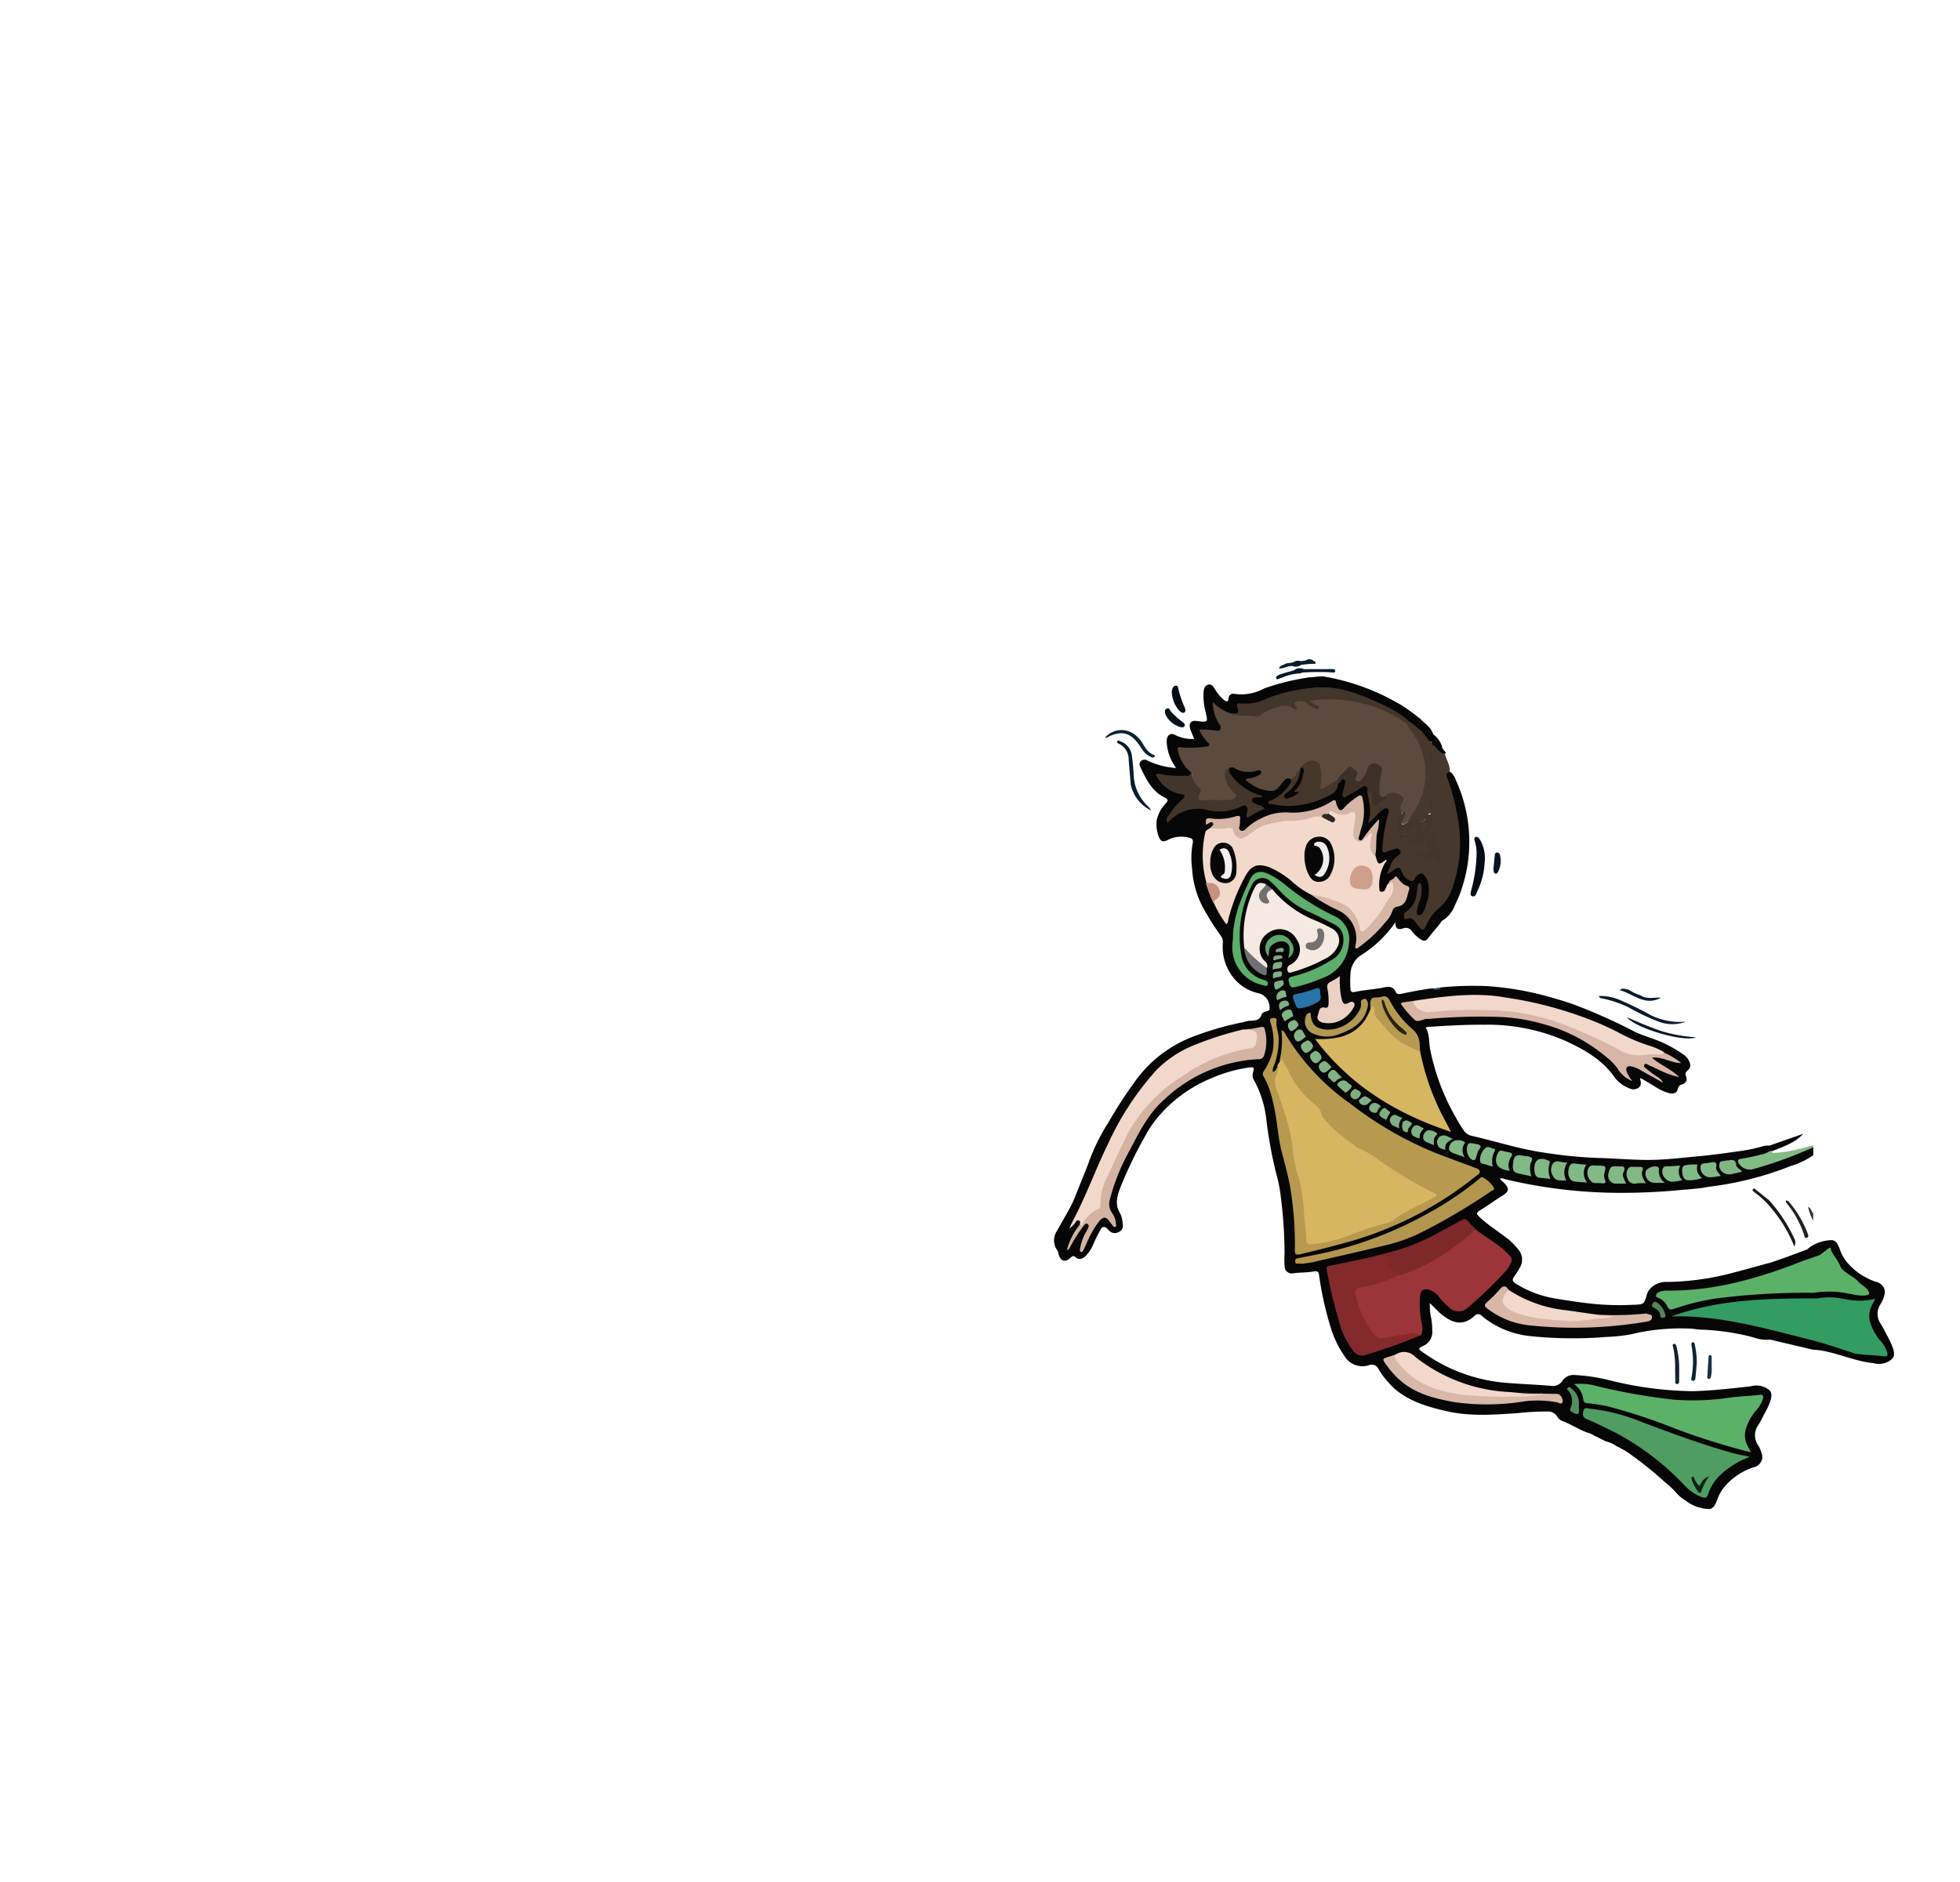 <svg id="Layer_1" data-name="Layer 1" xmlns="http://www.w3.org/2000/svg" viewBox="0 0 294.21 282.54"><defs><style>.cls-1{fill:#060606;}.cls-2{fill:#339c62;}.cls-3{fill:#5cb169;}.cls-4{fill:#83bb87;}.cls-5{fill:#363535;}.cls-6{fill:#5c4a3e;}.cls-7{fill:#d8b661;}.cls-8{fill:#b79a4f;}.cls-9{fill:#f3d9cc;}.cls-10{fill:#9c353a;}.cls-11{fill:#d7b661;}.cls-12{fill:#46382c;}.cls-13{fill:#4f9d62;}.cls-14{fill:#f2d8cb;}.cls-15{fill:#f5eae2;}.cls-16{fill:#84292c;}.cls-17{fill:#d4b3a3;}.cls-18{fill:#d7b6a7;}.cls-19{fill:#5dae6a;}.cls-20{fill:#b3964e;}.cls-21{fill:#43352a;}.cls-22{fill:#d6b5a6;}.cls-23{fill:#7f282a;}.cls-24{fill:#423529;}.cls-25{fill:#d8b7a7;}.cls-26{fill:#d8b8a9;}.cls-27{fill:#45362a;}.cls-28{fill:#d7b6a6;}.cls-29{fill:#f2d8ca;}.cls-30{fill:#b69a50;}.cls-31{fill:#3d3127;}.cls-32{fill:#ebd1c3;}.cls-33{fill:#b19954;}.cls-34{fill:#2774a9;}.cls-35{fill:#80b985;}.cls-36{fill:#82b986;}.cls-37{fill:#80b986;}.cls-38{fill:#81b986;}.cls-39{fill:#81b985;}.cls-40{fill:#82b886;}.cls-41{fill:#83ba88;}.cls-42{fill:#80b884;}.cls-43{fill:#5fa46a;}.cls-44{fill:#81b784;}.cls-45{fill:#82b686;}.cls-46{fill:#82ba86;}.cls-47{fill:#6f7071;}.cls-48{fill:#80b685;}.cls-49{fill:#80b786;}.cls-50{fill:#538e60;}.cls-51{fill:#80b885;}.cls-52{fill:#c39380;}.cls-53{fill:#80b283;}.cls-54{fill:#71706f;}.cls-55{fill:#7fb383;}.cls-56{fill:#82b485;}.cls-57{fill:#54835b;}.cls-58{fill:#7fb183;}.cls-59{fill:#7eaf82;}.cls-60{fill:#83b686;}.cls-61{fill:#81b485;}.cls-62{fill:#85b387;}.cls-63{fill:#7eb283;}.cls-64{fill:#82b385;}.cls-65{fill:#80ad82;}.cls-66{fill:#7fad81;}.cls-67{fill:#82b084;}.cls-68{fill:#83b084;}.cls-69{fill:#80b185;}.cls-70{fill:#7fae83;}.cls-71{fill:#82b284;}.cls-72{fill:#7fb085;}.cls-73{fill:#83af83;}.cls-74{fill:#82ae85;}.cls-75{fill:#85a584;}.cls-76{fill:#85a285;}.cls-77{fill:#256da4;}.cls-78{fill:#161a20;}.cls-79{fill:#232222;}.cls-80{fill:#091a2c;}.cls-81{fill:#081829;}.cls-82{fill:#091e2f;}.cls-83{fill:#13212f;}.cls-84{fill:#0f2232;}.cls-85{fill:#1a3146;}.cls-86{fill:#040b14;}.cls-87{fill:#051420;}.cls-88{fill:#081a2b;}.cls-89{fill:#092335;}.cls-90{fill:#040b15;}.cls-91{fill:#04111d;}.cls-92{fill:#0a1d2c;}.cls-93{fill:#080707;}.cls-94{fill:#cea08b;}.cls-95{fill:#2e2724;}.cls-96{fill:#0e2314;}.cls-97{fill:#051929;}.cls-98{fill:#747170;}.cls-99{fill:#29200e;}.cls-100{fill:#f0eeed;}.cls-101{fill:#f2efee;}</style></defs><path class="cls-1" d="M284.21,202.6a11.46,11.46,0,0,0-1-2.18,16.34,16.34,0,0,0-1-1.82,2.62,2.62,0,0,1,0-2.69,4.5,4.5,0,0,0,.65-1.47,1.4,1.4,0,0,0-.15-1.21,1.73,1.73,0,0,0-1.17-.8,9.68,9.68,0,0,1-4.36-3,6,6,0,0,1-1-1.84,5.07,5.07,0,0,0-.48-1,1.33,1.33,0,0,0-.61-.4,5.92,5.92,0,0,0-3.67,1.25v.07l-.24.11c-1.86.69-3.7,1.4-5.6,2-1.64.42-3.26.91-4.9,1.32a40.54,40.54,0,0,1-10.44,1.53,3.2,3.2,0,0,0-2.65,1.14,2.2,2.2,0,0,0-.43.93c-.41,1.28-.41,1.28-1.84,1.36a1.11,1.11,0,0,0-.25,0,39.73,39.73,0,0,1-6.17-.17c-1.77-.19-3.53-.46-5.28-.75a16.19,16.19,0,0,1-6-2.2c-.68-.43-.69-.63-.22-1.29a9.85,9.85,0,0,0,.73-1.16,2.34,2.34,0,0,0-.2-2.72,14.73,14.73,0,0,0-1.39-1.46c-1.44-1.14-3-2.08-4.36-3.34-.63-.6-.65-.7.1-1.17,1.11-.67,2.14-1.45,3.25-2.13s1-1.18.15-2c-.18-.18-.43-.31-.51-.6a1.52,1.52,0,0,1,.71.12,74.34,74.34,0,0,0,17.06,2.06,92,92,0,0,0,10.09-.5,1.09,1.09,0,0,0,.26,0c.84-.1,1.68-.15,2.51-.28.39-.09.79-.13,1.18-.19a49,49,0,0,0,8.54-1.89c1.08-.36,2.15-.71,3.2-1.14a11.69,11.69,0,0,0,3.47-1.66v-1.14c-.31-.23-.56,0-.81.14a66,66,0,0,1-8.05,2.9,1.85,1.85,0,0,1-1.56-.17c-.25-.15-.56-.34-.53-.65s.45-.31.71-.37c1.43-.35,2.94-.42,4.18-1.34,1.6-.69,3.31-1.2,4.54-2.57L265.6,172a3,3,0,0,0-1,.1,23.1,23.1,0,0,1-3.57.74c-2.13.31-4.27.6-6.42.79-2.42.23-4.83.52-7.26.52s-5-.24-7.52-.3a67.72,67.72,0,0,1-8.05-.8c-3.75-.53-7.35-1.73-11-2.55a1.87,1.87,0,0,1-1.08-.81,19.7,19.7,0,0,1-1.14-1.86,33.72,33.72,0,0,1-3.86-10.17c-.24-1.12-.06-2.33-.68-3.35a.36.36,0,0,1,.3-.13c2.8-.18,5.6-.35,8.41-.33A29.19,29.19,0,0,1,235,156.28c2.76,1.29,5.39,2.73,7.23,5.28a4.92,4.92,0,0,0,2.33,1.83,1.34,1.34,0,0,0,1.45-.12c.41-.36.31-.82.18-1.28,0-.06,0-.1.12-.1.76.42,1.51.9,2.28,1.35a7.16,7.16,0,0,0,1.91.87c.57.14,1.17.09,1.33-.55.12-.47.3-.69.75-.77a1,1,0,0,0,.45-.34c.41-.46-.16-1,0-1.37s.82-.62.68-1.26a2.29,2.29,0,0,0-.95-1.45,19.69,19.69,0,0,0-3.15-1.82c-1.38-.63-2.87-1-4.22-1.65a83.78,83.78,0,0,0-9.08-4.06c-1.05-.38-2.1-.7-3.17-1a45.32,45.32,0,0,0-10-1.79,49.54,49.54,0,0,0-6.78.19,4.85,4.85,0,0,1-1.31.16l-.25,0c-1.47.21-2.93.49-4.38.79-.35.07-.72.17-.91-.26-.36-.85-1.06-.83-1.77-.68-1.46.3-2.94.37-4.39.68-.48.1-.65-.1-.64-.55a16.33,16.33,0,0,1,0-2.1,3.51,3.51,0,0,1,1.5-2.81,17.47,17.47,0,0,0,5.24-5c0,.9.33,1.18,1.14.93a1.1,1.1,0,0,1,1.39.47,4.9,4.9,0,0,0,1.18,1.09c.61.44.89.36,1.33-.25.61-.84,1.36-1.57,1.93-2.44a4.33,4.33,0,0,0,1.82-2c.27-.64.6-1.27.85-1.92a22.33,22.33,0,0,0-.37-16.81c-.15-.29-.24-.61-.4-.9a6.27,6.27,0,0,0-.42-.59.65.65,0,0,0-.45-.19c-.76.2-.49.73-.34,1.17a33.08,33.08,0,0,1,1.74,8.37,21,21,0,0,1-.9,7.49,6.17,6.17,0,0,1-1.63,2.85,11.34,11.34,0,0,0-2.33,2.88c-.41.74-.51.73-1.07.1-.36-.42-.61-1-1.27-1-.22,0-.55.11-.61-.23s.19-.44.38-.59a3.84,3.84,0,0,0,1.35-2.33,5.43,5.43,0,0,1,.32-1.38,5.39,5.39,0,0,1-.35,2.48,3.07,3.07,0,0,0-.24,1.34.56.56,0,0,0,.94.43,1.42,1.42,0,0,0,.52-.71,9.67,9.67,0,0,0,.68-2.49,4,4,0,0,0-.27-2.3c-.56-1.09-1.19-1.22-2-.34a.71.71,0,0,1-1.17,0,2.36,2.36,0,0,1-.49-.72c-.38-.85-.77-1-1.57-.44a5.07,5.07,0,0,1-.57.39,5.21,5.21,0,0,1,1.5-2.29.66.66,0,0,0,.24-.92.75.75,0,0,0-.91-.35c-.29.07-.57.16-.85.24-.77.21-.82.15-.74-.66a25.71,25.71,0,0,1,.8-4.61c.2-.73,0-.91-.67-1a3.55,3.55,0,0,0-1.19.83,7.44,7.44,0,0,1-.94.9,4,4,0,0,0,.11-1.46c-.11-.93-.26-1.86-.45-2.78s-.52-1-1.31-.61c-.46.23-.88.53-1.34.76-.31.15-.62.65-1,.37s0-.7.11-1.06.42-1-.14-1.23-.75.34-1.06.65a2.71,2.71,0,0,1-1.56,1.73,13.19,13.19,0,0,1-6.3,1.48,5.68,5.68,0,0,1-2-.37,7.59,7.59,0,0,0,2.82-2.39c.23-.36.48-.74.09-1.16a.65.65,0,0,0-.82-.08,3.47,3.47,0,0,0-.86.85,1.74,1.74,0,0,1-1.22.85,5,5,0,0,1-3.37-1.37,4.06,4.06,0,0,0,1.46-.55c.29-.18.58-.38.44-.77s-.47-.3-.76-.3a2,2,0,0,0-.24,0,4.31,4.31,0,0,1-2.91-.35.79.79,0,0,0-1.09.14c-.25.59.11,1,.44,1.38a8.66,8.66,0,0,0,3.93,2.83c-.49,0-.92,0-1,.55s.29.65.64.83.66.18.92.52c-.71.24-1.29.64-1.91.89a.45.45,0,0,1-.07-.29c.07-1.23-.33-1.52-1.41-1a6.86,6.86,0,0,1-4.42.42,6.86,6.86,0,0,0-4.44.4,16,16,0,0,0-1.76,1.22,3.18,3.18,0,0,1,.49-.92,13.88,13.88,0,0,1,1.61-1.82c.74-.76.65-1.08-.35-1.34a6.23,6.23,0,0,1-1.15-.39,4.88,4.88,0,0,1-2.1-2.07,2.78,2.78,0,0,1,1.1,0,11.9,11.9,0,0,0,3,.09c.43,0,1,0,1-.7a7.73,7.73,0,0,1-1.69-2.61c-.27-.91-.32-.92.6-.87a28.56,28.56,0,0,0,3.06-.19.7.7,0,0,0,.72-.42c.11-.31-.16-.48-.33-.68s-.46-.66-.7-1-.11-.46.27-.47.9.13,1.36.14.8.11,1-.26,0-.78-.17-1.12a6,6,0,0,1-.78-2.53,5.59,5.59,0,0,0,2.4,1.31c1.22.06,1.29,0,1.29-1.09,0-.44.24-.39.52-.37a6.1,6.1,0,0,0,2.93-.49,22.58,22.58,0,0,1,6.37-1.74,13.48,13.48,0,0,1,6.25.21c3.35,1.09,6.66,2.32,9.45,4.62.55.47,1.14.9,1.67,1.4a6.93,6.93,0,0,1,.87,1c.31.25.42.87,1,.55a2.81,2.81,0,0,0,.09-1.12c-.29-1-1.25-1.54-1.91-2.27-.9-.7-1.8-1.39-2.76-2-.3-.2-.62-.35-.92-.53a33.69,33.69,0,0,0-10.9-3.84l-.25,0c-.64,0-1.28.15-1.92.14a2.27,2.27,0,0,0-.25.06,35.36,35.36,0,0,0-6.41,1.6,7.16,7.16,0,0,1-4.45.83.7.7,0,0,0-.92.66c-.07.69-.38.48-.73.22a6.25,6.25,0,0,1-1.33-1.61c-.24-.36-.49-.79-1-.66s-.67.64-.7,1.15a9.67,9.67,0,0,0,.29,2.88c.4,1.64.39,1.64-1.29,1.43-.9-.12-1.25.3-1,1.19.15.5.43,1,.58,1.51a5.85,5.85,0,0,1-2.88-.62c-.61-.34-1.11,0-1.21.68a3.48,3.48,0,0,0,0,.72,7.37,7.37,0,0,0,1.39,3.58,12.07,12.07,0,0,1-4.23-1.08.8.8,0,0,0-1,0,.69.69,0,0,0-.16.89c.88,1.83,1.73,3.69,3.71,4.63.56.27.47.52.11.89a5.24,5.24,0,0,0-1.35,2.54,5.51,5.51,0,0,0,.27,2.31c.31.87.67,1,1.44.6a4.42,4.42,0,0,1,3.15-.32c.48.08.66.34.56.79a12.5,12.5,0,0,0-.1,3.86,14.19,14.19,0,0,0,1.7,5.95,41.23,41.23,0,0,0,2.64,4.17,1.53,1.53,0,0,1,.28,1,7.35,7.35,0,0,0,1.28,4.83,6.6,6.6,0,0,0,4,2.74,2.12,2.12,0,0,1,1.72,2c.07.38,0,.63-.39.72s-.69.2-.79.5c-.31.9-1,.9-1.76.92a3.87,3.87,0,0,0-1,.22,44.83,44.83,0,0,0-7.08,2,19.09,19.09,0,0,0-9.25,7,68.48,68.48,0,0,0-3.88,6,3.54,3.54,0,0,1-.26.41,29.93,29.93,0,0,0-2.82,5.91c-.65,1.69-1.35,3.35-2,5s-1.76,3.29-2.62,4.94a2.54,2.54,0,0,0,0,3,1.44,1.44,0,0,1,.18.54c.29,1.11,1,1.33,1.81.56.25-.23.42-.36.73-.09.54.47,1,.3,1.51-.14a5.44,5.44,0,0,0,1.18-1.82,22.16,22.16,0,0,1,1.09-2.18c.26-.46.58-.52,1-.13.12.12.22.25.34.35a1.16,1.16,0,0,0,1.36.16,1,1,0,0,0,.61-1.2,4,4,0,0,0-.36-1.57c-.83-1.3-.5-2.58,0-3.88a62.64,62.64,0,0,1,3.68-7.66,17.2,17.2,0,0,1,1.77-2.7,20.84,20.84,0,0,1,8.33-6.13,21.42,21.42,0,0,1,5.44-1.55c.87-.11.93-.08.7.73a1.45,1.45,0,0,0,.16,1.17,15.78,15.78,0,0,1,1.82,5.67,66,66,0,0,0,1.49,8.27,21.74,21.74,0,0,1,.72,3.66,67.69,67.69,0,0,1,.55,8.55,9.93,9.93,0,0,0,.07,2.18,1.13,1.13,0,0,0,1.35.63c1-.12,2-.08,3-.26.49-.1.7.06.76.54a48.78,48.78,0,0,0,1.66,7.58,15.2,15.2,0,0,0,2.16,4.59,3.14,3.14,0,0,0,3.66,1.37,1.11,1.11,0,0,1,1.43.55l.46.75a16.8,16.8,0,0,0,1.79,2.08c2.32,2.08,5.19,2.89,8.12,3.55,3.47.78,7,.5,10.46.27a42.12,42.12,0,0,1,4.63-.25,1.55,1.55,0,0,1,1.4.8,1.6,1.6,0,0,0,.95.7c1.23.5,2.35,1.24,3.61,1.69a2.64,2.64,0,0,1,1,.45c.6.26,1.16.59,1.76.85a4.46,4.46,0,0,1,1.4.6,1.45,1.45,0,0,0,.38.22,12.88,12.88,0,0,1,2.26,1.4,54.18,54.18,0,0,1,4.72,3.84,13.21,13.21,0,0,1,1.81,1.7,6.11,6.11,0,0,0,1.36,1.13,6,6,0,0,0,3.67,1.26,1.43,1.43,0,0,0,.61-.41,4.83,4.83,0,0,0,.48-1,5.83,5.83,0,0,1,1-1.83,9.68,9.68,0,0,1,4.36-3,1.72,1.72,0,0,0,1.17-.79,1.42,1.42,0,0,0,.15-1.22,4.5,4.5,0,0,0-.65-1.47,2.62,2.62,0,0,1,0-2.69,15.48,15.48,0,0,0,1-1.82,11.46,11.46,0,0,0,1-2.18c.22-1,.09-1.33-.8-1.82a3.14,3.14,0,0,0-2.27-.18c-2.85.3-5.69.64-8.55.72a53.76,53.76,0,0,1-12.5-1.62,27.66,27.66,0,0,0-5.36-.81,2,2,0,0,0-1.81.88,1.66,1.66,0,0,1-1.67.75c-2.39-.2-4.79-.28-7.18-.49a24.83,24.83,0,0,1-12.14-4.59c-.66-.45-.66-.56.05-.89a2.29,2.29,0,0,0,1.41-2.4,9.14,9.14,0,0,0-.2-2,8.62,8.62,0,0,1-.16-2.05c.62.57,1.06,1.09,1.57,1.53,1.73,1.48,3.37,2,5.12.4a.73.73,0,0,1,1.12,0,13.52,13.52,0,0,0,7.07,3,61.9,61.9,0,0,0,11.55.15,27.73,27.73,0,0,0,3.63-.37,32,32,0,0,1,8.67-.9c.67,0,1.34.14,2,.17a35.19,35.19,0,0,1,7.84,1.16,5.87,5.87,0,0,0,2.53.34l6.4,1.51c2.86.09,6.11,1.75,9,2a3.11,3.11,0,0,0,2.26-.18C284.3,203.93,284.43,203.6,284.21,202.6Z"/><path class="cls-2" d="M273.08,201.5c1.87.55,2.84.9,5.43,1.74,1.42.2,2.85.21,4.27.39.57.07.61-.18.48-.66a4.87,4.87,0,0,0-1.15-1.84,8,8,0,0,1-1.37-2.55,3.47,3.47,0,0,1,.32-2.74c.12-.24.24-.48.43-.84-4,.92-4.87-.72-8.7-.06a6,6,0,0,1-.61,0c-7.19,0-14.37.19-21.27,2.7,7.34-.2,14.28,1.88,21.27,3.62Z"/><path class="cls-3" d="M273.16,188.43c.37-.2,1.6-1.35,1.62-1.08.06.81,1.13,1.78,1.45,2.72s2.06,1.56,2.7,2.33c.46.55,1.44.94,1.64,1.68.12.49-1,.47-1.61.4-1.42-.18-.1-.07-1.52-.26a13.68,13.68,0,0,0-5.14-.12l-.12,0a105.33,105.33,0,0,0-14.53.84,35.79,35.79,0,0,0-6.36,1.56c-.56.19-.82.11-1-.36a2.72,2.72,0,0,0-1.32-1.27c-.16-.08-.4-.09-.39-.34A.65.65,0,0,1,249,194a2.92,2.92,0,0,1,1.27-.23c7.06.07,13.69-1.85,20.19-4.39.58-.23,1.17-.41,1.75-.62Z"/><path class="cls-4" d="M272.18,172.25a61.34,61.34,0,0,1-8.95,3.26,1.93,1.93,0,0,1-2.18-.78c-.23-.4-.29-.66.32-.76a29,29,0,0,0,3.56-.78c.41-.12.73-.47,1.19-.43-.27.42.07.35.28.33a20.34,20.34,0,0,0,4-.67l1.76-.49Z"/><path class="cls-5" d="M272.18,183.27a6.45,6.45,0,0,1-.77-2.09c.52.28.49.74.77,1Z"/><path class="cls-6" d="M178.82,116a5.73,5.73,0,0,1-2-3.28c-.16-.47,0-.62.51-.51a15.88,15.88,0,0,0,3.77-.13c.32,0,.69-.21.2-.61a9.41,9.41,0,0,1-1.09-1.48c-.27-.34-.16-.44.24-.47a20.58,20.58,0,0,1,2.08.17c.23,0,.52.09.65-.19a.68.68,0,0,0-.13-.75,5.94,5.94,0,0,1-1-3.35,6.7,6.7,0,0,0,2.62,1.7c1.31.18,2.64,0,4,.2.25,0,.44-.16.65-.3a8.45,8.45,0,0,1,3.36-1.28,1.63,1.63,0,0,1,1.69.54c-.11-.53-.21-.91.23-1s1.14-.43,1.69,0a3.55,3.55,0,0,0,1.27.83c0-.11-.13-.13-.19-.17-.3-.22-.79-.37-.67-.81s.57-.16.87-.21a10.16,10.16,0,0,1,4.32.09,4.52,4.52,0,0,0,1,0c2.05,0,3.78,1,5.56,1.83a10.27,10.27,0,0,1,2.79,1.62,12,12,0,0,1,3,7.33,10.32,10.32,0,0,1-1.66,5.89c-.24.38-.48.78-.76,1.14a2.89,2.89,0,0,1-.78.78.62.62,0,0,1-.68.05c-.25-.19-.11-.43,0-.65s.2-.44.27-.66-.05-.28-.23-.3c-.42-.44-.26-.94-.14-1.43.09-.31.4-.65,0-.94a1.32,1.32,0,0,0-1.38-.41c-.35.12-.68.31-1,.43-.84,0-1-.06-1-.85a6.7,6.7,0,0,1,.22-2.56,2.57,2.57,0,0,0,.07-.4.84.84,0,0,0-.61-1c-.52-.15-.82.13-1.05.54-.1.19-.14.41-.23.61a2.41,2.41,0,0,1-1.06,1.27.6.6,0,0,1-.69,0,.57.57,0,0,1-.14-.6c0-.13.07-.26.09-.39.07-.38-.15-.6-.44-.79s-.55-.06-.78.16A10.81,10.81,0,0,0,201,117.1a8.92,8.92,0,0,1-2.1,1.34c-.63.33-.92.12-.86-.59a18.4,18.4,0,0,0,0-2.1c0-1.23-.89-1.75-1.81-1.06-.23.18-.54.24-.7.51s-.17.36-.26.54a7,7,0,0,1-.79,1c-.21.2-.41.47-.76.25a.57.57,0,0,0-.85.12l-.17.17c-.55.56-.89,1.44-1.8,1.47a5.47,5.47,0,0,1-3.28-1.17c-.23-.15-.55-.25-.65-.65a4.57,4.57,0,0,0,1.89-.49c.21-.15.56-.23.43-.58s-.43-.2-.64-.15a4.14,4.14,0,0,1-3.4-.42.69.69,0,0,0-.76.08,2.08,2.08,0,0,0,.18,2.67c.24.32.54.6.76.94.34.55.24.89-.34,1.16a1.52,1.52,0,0,1-.55.13c-1.35,0-2.69,0-4,.06-.77,0-1-.37-.71-1.11.2-.51.17-1-.3-1.19-.71-.33-.73-.85-.65-1.47C178.86,116.39,179,116.2,178.82,116Z"/><path class="cls-7" d="M191.76,160.23c-.06-.33.16-.55.32-.79.26-.6.34-.62.71-.11a4.79,4.79,0,0,1,.66,1.11,13.86,13.86,0,0,0,4.1,5.33,2.84,2.84,0,0,1,.95,1.29,4.82,4.82,0,0,0,1.21,1.69,21.15,21.15,0,0,0,4.88,3.8c1.58.9,3,1.95,4.56,2.94a67.76,67.76,0,0,0,6,3.43c.82.43.8.72,0,1.2-1.28.75-2.65,1.34-3.94,2.06a14,14,0,0,0-1.74,1,3.46,3.46,0,0,1-1.36.7c-2.38.51-4.6,1.54-6.92,2.26a20,20,0,0,1-4.12.84c-.86.09-1.07-.05-1.2-.89a42.46,42.46,0,0,1-.42-4.51,28.83,28.83,0,0,0-1.17-6.59,35,35,0,0,1-.78-4.54,9.14,9.14,0,0,0-.34-1.57c-.62-1.81-1.13-3.66-1.83-5.44a2.37,2.37,0,0,1,0-1.95A6,6,0,0,0,191.76,160.23Z"/><path class="cls-8" d="M191.76,160.23a1.72,1.72,0,0,1-.09,1,2.75,2.75,0,0,0,0,2.44c1,3,2.21,6,2.41,9.28a21.13,21.13,0,0,0,1,4.28,33.62,33.62,0,0,1,.72,5.74,29.9,29.9,0,0,1,.29,3.12c0,.84.49.76,1,.7a21,21,0,0,0,5-1.15,45.89,45.89,0,0,1,6.05-2,2.89,2.89,0,0,0,1.08-.54c1.83-1.39,4-2.17,6-3.31.19-.1.43-.18.42-.42s-.3-.18-.46-.27a68,68,0,0,1-8.32-5,12.28,12.28,0,0,0-2.85-1.66c-.48-.18-.76-.6-1.18-.85a20.09,20.09,0,0,1-3.85-3.34,2.11,2.11,0,0,1-.6-.95c-.24-1.05-1.14-1.49-1.82-2.16a13.56,13.56,0,0,1-3.12-4.27c-.23-.55-.59-1-.83-1.56s-.38-.13-.55,0a13.54,13.54,0,0,0,.3-4.64c.4.13.51.45.65.7a34.57,34.57,0,0,0,9.8,10.42,53.9,53.9,0,0,0,12.95,7.42c1.84.7,3.68,1.38,5.53,2.07.33.12.74.21.83.57s-.36.56-.61.76a53.75,53.75,0,0,1-19.07,9.84q-3.61,1-7.29,1.86c-.65.15-.79,0-.78-.63a52.34,52.34,0,0,0-.65-9.11c-.31-1.89-.83-3.74-1.31-5.59-.65-2.48-.69-5.07-1.34-7.56a13.1,13.1,0,0,0-1.38-3.78.63.63,0,0,1,0-.79,10,10,0,0,0,1.35-3,8.9,8.9,0,0,0-.35-4.38c-.15-.61.14-.62.56-.63.24,0,.41.16.38.34-.18,1,.35,1.88.31,2.86a11.27,11.27,0,0,1-.62,3.73,2.41,2.41,0,0,0-.28,1.15C191.52,160.86,191.51,160.43,191.76,160.23Z"/><path class="cls-9" d="M196.82,134.33a12.71,12.71,0,0,1-3-2.09,13,13,0,0,0-3.36-2.06c-1.76-.61-2.7-.2-3.57,1.44a27.66,27.66,0,0,0-2.5,6.37c-.06.25,0,.54-.33.76a17.68,17.68,0,0,1-1.82-3.11c-.16-.37,0-.61.29-.83a.93.93,0,0,0,.35-1.13,1.21,1.21,0,0,0-1-.9,1.57,1.57,0,0,1-.77-.19,15.4,15.4,0,0,1-.2-7.54c.09-.45.51-.58.84-.79a26.56,26.56,0,0,1,3-.16c.42,0,.59.28.75.63.48,1,.88,1.15,1.8.49a9.45,9.45,0,0,1,3.41-1.78,11.81,11.81,0,0,1,2.68-.42,9.77,9.77,0,0,0,3.35-.39,3,3,0,0,1,1.74-.2,12.47,12.47,0,0,0,1.64.76c0-.6-.65-.66-.7-1.12a.52.52,0,0,1,.86-.37,2.83,2.83,0,0,0,2.41.12c.75-.21,1.07,0,1.06.82a7.15,7.15,0,0,1-.22,1.52,2.1,2.1,0,0,0,.08,1.5c.35.67.72.72,1.24.18a7.79,7.79,0,0,1,.51-.63c.17-.16.36-.38.62-.24s.19.36.17.58,0,0,0,.08a3.78,3.78,0,0,0,.35,2.87s0,.05,0,.07c.39,1.34.42,1.35,1.58.48.15.26-.09.39-.19.54a6.55,6.55,0,0,0-.84,3.87c0,.2.05.39.28.42a.53.53,0,0,0,.59-.32c.19-.35.23-.78.6-1,.46-.4.73-.2.84.3a2,2,0,0,1-.22,1.57c-1.14,1.69-2,3.55-3.59,4.94a4.91,4.91,0,0,1-.48.43c-.5.34-.88.23-1.05-.34a8.05,8.05,0,0,0-.56-1.51,4.64,4.64,0,0,0-2.89-2.41A33.37,33.37,0,0,1,196.82,134.33Z"/><path class="cls-10" d="M221.45,184.54c1.69,1.36,3.7,2.31,5.17,4a.82.82,0,0,1,.17,1.08,5.45,5.45,0,0,1-.58,1,60.52,60.52,0,0,1-5.86,5.69,2,2,0,0,1-2.88-.07,9.16,9.16,0,0,1-1.4-1.45,2.92,2.92,0,0,0-1.45-1.11c-.85-.3-1.37,0-1.46.91a14.85,14.85,0,0,0,.25,4.1,2.63,2.63,0,0,1-.1,1.81,19.6,19.6,0,0,0-5.23.62,2.19,2.19,0,0,1-2.33-1.11,14.46,14.46,0,0,1-2.4-5.33c-.19-1-.07-1.35,1-1.54a34.2,34.2,0,0,0,5.69-1.8,27.73,27.73,0,0,0,8.76-4.71A21.4,21.4,0,0,1,221.45,184.54Z"/><path class="cls-11" d="M213.17,157.83a36.76,36.76,0,0,0,2.92,8.79c.5,1.06,1.08,2.08,1.73,3.32-8.27-2.73-15.21-7-20.42-13.95,3.76.15,6.86-.64,8.31-4.48.19-.14,0-.55.34-.55a.46.46,0,0,1,.47.47c0,1.46,1.13,2.24,1.93,3.16a9.5,9.5,0,0,0,3.48,2.57C212.37,157.34,212.92,157.31,213.17,157.83Z"/><path class="cls-12" d="M207.82,119.58a1.81,1.81,0,0,1,2.46-.15c.36.28.51.5.26.92a1.56,1.56,0,0,0-.12,1.66c0,.59-.44,1.09-.42,1.69,0,.27,0,.62.39.52.63-.14,1,.08,1,.7s-.63.32-1.11.43a1.28,1.28,0,0,0,.69,0,.64.64,0,0,1,.8.6c0,.44.16.5.53.38s1.05,0,1.46-.53c.23-.3.52,0,.51.31a1.06,1.06,0,0,0,.6,1.12.35.35,0,0,1,.13.55c-.25.36-.5.73-1,.71-.28,0-.55-.18-.86-.11.91.51,2.1-.51,2.94.74,0-.79.16-1.42-.6-1.74a.33.33,0,0,1-.16-.48c.55-.75.06-1.43-.12-2.13,0-.11-.06-.21-.08-.32,0-4.07-.06-8.13,0-12.19.2-.61.5-.31.74-.05a2.4,2.4,0,0,0,1,.83c.18,1,.9,1.86.73,2.94-.62,0-.48.43-.34.81a32.7,32.7,0,0,1,1.51,5.67,20.54,20.54,0,0,1-.89,11.25,6.26,6.26,0,0,1-1.87,2.63,7.21,7.21,0,0,0-1.87,2.5c-.48,1-.55.95-1.25.14-.48-.54-.79-1.46-1.84-1-.16.07-.26,0-.28-.19,0-.32-.07-.69.26-.87a3.66,3.66,0,0,0,1.64-2.83c.08-.39.07-.8.19-1.19,0-.13.05-.28.21-.3s.24.15.28.31a4.9,4.9,0,0,1-.29,2.51,5.15,5.15,0,0,0-.36,1.4c0,.2-.07.45.2.55a.53.53,0,0,0,.63-.24,4,4,0,0,0,.57-1.42,5.46,5.46,0,0,0,.24-3.32,2.18,2.18,0,0,0-.25-.59c-.52-.82-.83-.83-1.5-.22-.25.23-.29.82-.78.67a2,2,0,0,1-1.32-1.23c-.32-.84-.57-.92-1.29-.39a5.73,5.73,0,0,1-1,.65c.43-1,.63-2.16,1.66-2.82.25-.17.52-.37.32-.72a.57.57,0,0,0-.82-.26c-.34.15-.75.16-1.07.33-.76.41-.84,0-.77-.59a25.45,25.45,0,0,1,.86-5c.17-.52.21-.93-.54-.86-.56,0-.71.46-1,.8a5.74,5.74,0,0,1-1.5,1.42c.67-1.77.14-3.28-.11-4.82.67-.3.69.24.81.63s-.18,1,.28,1.17.81-.44,1.26-.61A.37.37,0,0,0,207.82,119.58Z"/><path class="cls-3" d="M262.83,218.05a105.05,105.05,0,0,1-11.27-3.52,85.44,85.44,0,0,0-10.36-3.42,27.37,27.37,0,0,0-2.88-.43c-.41-.05-.61-.14-.66-.6a3.15,3.15,0,0,0-1.4-2.27,9.13,9.13,0,0,1,3.56.33,91.35,91.35,0,0,0,11.39,2,37.89,37.89,0,0,0,8.64-.33c1.42-.19,2.85-.21,4.27-.39.57-.07.61.19.48.67a5,5,0,0,1-1.15,1.84,7.88,7.88,0,0,0-1.37,2.55,3.43,3.43,0,0,0,.32,2.74Z"/><path class="cls-13" d="M262.64,218.72c-.7.31-1.19.49-1.65.75-2,1.14-3.83,2.52-4.59,4.87-.18.55-.46.62-1,.42a7.12,7.12,0,0,1-2.51-1.72,40,40,0,0,0-10.3-7.89c-1.44-.73-2.89-1.45-4.38-2.07-.74-.3-.63-.8-.52-1.31s.62-.31.94-.28a28.58,28.58,0,0,1,7.65,1.94c4.59,1.74,9.19,3.44,13.92,4.76C260.94,218.39,261.67,218.51,262.64,218.72Z"/><path class="cls-14" d="M162.08,183.87c0-.22.2-.5-.14-.62s-.39.13-.52.3a4.76,4.76,0,0,1-.92.93c.17-.38.32-.77.52-1.14,2-3.75,3.43-7.78,5.3-11.59a43.56,43.56,0,0,1,7.18-11,16.69,16.69,0,0,1,5.88-3.89,50.62,50.62,0,0,1,7.2-2.29,2.54,2.54,0,0,1,.48,0,.85.85,0,0,1,.47-.07c1.15,0,1.18,0,1.29,1s-.25,1.89-1.1,2a27.14,27.14,0,0,0-12.32,5.79,23.14,23.14,0,0,0-7.1,9.27c-.82,1.88-1.71,3.72-2.49,5.62a5.35,5.35,0,0,0-.41,2.37,1.11,1.11,0,0,1-.6,1.15,6.32,6.32,0,0,0-2.2,2.1C162.36,184.18,162.36,184.18,162.08,183.87Z"/><path class="cls-15" d="M186.77,142.26a16.29,16.29,0,0,1,1.44-8.73c.46-1,.85-1.12,1.78-.81.26.59-.33.77-.55,1.12-.48.76-.26,1.32.6,1.48-.27-1.24,0-1.78.94-1.81a16.24,16.24,0,0,0,6.61,4.75c.81.35,1.61.74,2.39,1.17a2,2,0,0,1,.76,2.78,3.71,3.71,0,0,1-1.49,1.55,24.35,24.35,0,0,1-5.19,2.17c-.26.06-.65.26-.76-.13a.71.71,0,0,1,.35-.94,2.56,2.56,0,0,0,1-3.81,2.9,2.9,0,0,0-4.26-1,2.8,2.8,0,0,0-.94,3.77c.26.48,1,.73.73,1.48-.38.13-.61-.14-.84-.34-.79-.68-1.45-1.5-2.26-2.15C186.85,142.68,186.87,142.44,186.77,142.26Z"/><path class="cls-16" d="M210.1,191.38a22.62,22.62,0,0,1-4.34,1.6,13.57,13.57,0,0,1-1.66.34c-.63.08-.72.45-.62,1A14.72,14.72,0,0,0,206,200a1.82,1.82,0,0,0,2.17.83c1.18-.36,2.44-.33,3.63-.68.53-.15,1,.18,1.48.31a80.76,80.76,0,0,1-8.39,3,1.58,1.58,0,0,1-1.73-.61,12,12,0,0,1-2.21-4.62,70.14,70.14,0,0,1-1.77-7.45c0-.29-.21-.6.25-.7l5.6-1.16a18.48,18.48,0,0,0,2.64-.55c.49-.2,1,0,.9.54-.19,1.09.44,1.57,1.21,2C210,191,210.15,191.14,210.1,191.38Z"/><path class="cls-14" d="M212.36,150.24c4.55-.67,9.1-1.3,13.68-.47a58.24,58.24,0,0,1,14.29,4c.81.37,1.62.74,2.41,1.14a27,27,0,0,0,4.81,2.08,9.68,9.68,0,0,1,2.26,1c0,.56-.48.53-.83.5a6.08,6.08,0,0,0-1.86.08,7,7,0,0,1-4.71-1.06c-5.36-2.85-10.9-5.2-17-5.56a51.2,51.2,0,0,0-10.5.19,2.28,2.28,0,0,1-2.75-1.35C212,150.5,212,150.32,212.36,150.24Z"/><path class="cls-17" d="M162.08,183.87c.12.16.23.24.35,0a5.05,5.05,0,0,1,2.36-2.34.6.6,0,0,0,.4-.63,8.28,8.28,0,0,1,1-4.16c1-2.18,2-4.34,3.06-6.47a23.25,23.25,0,0,1,8.21-8.67,24.28,24.28,0,0,1,10.42-4.25c.45-.06.56-.39.64-.73.38-1.62.12-2-1.46-2l2.29-.44c.24,0,.43,0,.48.29a6.76,6.76,0,0,1-.09,4,.78.78,0,0,1-.83.55,22.17,22.17,0,0,0-14.08,6c-2.42,2.11-3.81,4.93-5.26,7.7a30.89,30.89,0,0,0-3,7.48,2.31,2.31,0,0,0,.36,1.91,3,3,0,0,1,.58,1.66c0,.14.15.33-.08.41s-.31-.06-.41-.18a7.73,7.73,0,0,1-.49-.64c-.45-.66-.88-.72-1.44-.12a14,14,0,0,0-2,3.47c-.17.34-.31.69-.48,1-.07.14-.16.32-.36.24s-.16-.27-.13-.42A7.35,7.35,0,0,1,163,185c.1-.16.18-.33.27-.49s.28-.53,0-.73-.47.09-.63.29a22.26,22.26,0,0,0-2.07,3.27c-.08.14-.12.3-.41.32A10.09,10.09,0,0,1,162.08,183.87Z"/><path class="cls-18" d="M212.36,150.24c0,.13-.27.14-.2.31a2.54,2.54,0,0,0,2.35,1.43,52.18,52.18,0,0,1,8-.32,33.38,33.38,0,0,1,12.08,2.1,69.47,69.47,0,0,1,8.2,3.73,5.76,5.76,0,0,0,4.23.86,8.49,8.49,0,0,1,2,0c.3,0,.6,0,.77-.31a10.55,10.55,0,0,1,2.58,1.57c-1.51,0-2.83-1-4.39-.8,1.26,1.12,2.89,1.69,4.07,2.9a13.28,13.28,0,0,1-3.26-1.2c-.37-.15-.72-.36-1.1-.5s-.68-.46-.87-.14.3.56.53.76c.49.42,1,.75,1.57,1.14a2.23,2.23,0,0,1,.74.81l-3.28-1.84a4.5,4.5,0,0,0-1.48-.63c-.66-.13-.93.19-.71.82a3.92,3.92,0,0,0,.32.65c.12.21.26.4.49.73a4.61,4.61,0,0,1-2.27-2,9.84,9.84,0,0,0-1.65-1.64,24.4,24.4,0,0,0-9.36-4.9,28,28,0,0,0-6.85-1.1,88.74,88.74,0,0,0-10.44.31l-.32,0c-.58.07-1.29.52-1.71.19a15.42,15.42,0,0,1-2-2.28c-.23-.27,0-.36.25-.4Z"/><path class="cls-19" d="M185.07,141c0-3.28,1.24-6.21,2.64-9.09.55-1.13,1.67-1.3,3.06-.51a12.61,12.61,0,0,1,2.15,1.44,36.5,36.5,0,0,0,7.43,4.72,3.77,3.77,0,0,1,2.14,4,6,6,0,0,1-4.09,5.33,23,23,0,0,1-4.07,1.32c-.73.14-.73-.35-.85-.76s-.1-.7.49-.83a19.25,19.25,0,0,0,5.8-2.43,3.37,3.37,0,0,0,1.87-3.34,2.27,2.27,0,0,0-1.22-2c-1.25-.63-2.49-1.3-3.77-1.87a13.21,13.21,0,0,1-4.51-3.2,16.22,16.22,0,0,0-1.37-1.38,1.71,1.71,0,0,0-2.82.41,17,17,0,0,0-1.61,10.69,4.61,4.61,0,0,0,3.28,3.59l.23.07c.33.1.54.34.44.67s-.45.15-.67.09a5.78,5.78,0,0,1-4.59-6.43C185,141.35,185.06,141.19,185.07,141Z"/><path class="cls-20" d="M195.28,189.71H195c-.24,0-.57.12-.58-.33s.21-.43.51-.49c1.61-.31,3.22-.63,4.82-1A57.44,57.44,0,0,0,214,182.36a49.21,49.21,0,0,0,8.19-5.49,1.31,1.31,0,0,1,.12-.11c.27-.17,1.45.75,1.88,1.47.27.44-.17.48-.37.62A92.51,92.51,0,0,1,213,185.21a25.49,25.49,0,0,1-5.74,1.92c-3.38.82-6.78,1.58-10.17,2.36-.58.13-1.17.18-1.76.27Z"/><path class="cls-21" d="M178.82,116a3.33,3.33,0,0,0,1.25,2.31c.34.26.14.58,0,.87-.39.7-.23,1.05.54,1,1.29-.16,2.58,0,3.87-.09a1.09,1.09,0,0,0,1-.44c.22-.36-.22-.58-.39-.78a3.74,3.74,0,0,1-1.23-2.63c0-.46.16-.78.66-.85a1.25,1.25,0,0,0,.4,1.1,8.15,8.15,0,0,0,4.58,3c-.24.35-.56.2-.81.23s-.66-.06-.73.34.27.51.58.66,1,.21,1.27.72a16.1,16.1,0,0,0-2.3,1.19c-.36.29-.41,0-.39-.28s.12-.47.14-.71c0-.6-.33-.87-.86-.59a7.39,7.39,0,0,1-5.23.54,5.84,5.84,0,0,0-5.51,1.56c-.11.11-.24.22-.36.32s-.05,0-.11,0c-.2-.42,0-.74.23-1.07a13,13,0,0,1,2.05-2.39c.14-.14.39-.26.33-.51s-.37-.24-.6-.28a5.07,5.07,0,0,1-3.49-2.51c-.09-.13-.22-.28-.13-.44s.33-.12.5-.07a14,14,0,0,0,3.77.26C178.2,116.5,178.65,116.52,178.82,116Z"/><path class="cls-22" d="M198.43,122.67a2.44,2.44,0,0,0-1.7.16,10.93,10.93,0,0,1-3.69.39c-.18,0-2.4.48-2.58.51-1.54.27-2.57,1.46-3.9,2.11-.46.23-1.28-.32-1.4-1-.08-.5-.31-.53-.7-.53a8.11,8.11,0,0,1-2.78,0c.09-.1.17-.2.27-.3s.26-.29.08-.48a.36.36,0,0,0-.45,0c-.19.08-.34.27-.58.25,0-1,.08-1,1-.87a8.62,8.62,0,0,0,3.5-.35c.63-.17.72,0,.63.51,0,.29,0,.6-.06.89s-.14.55.16.72.56,0,.78-.22a7.34,7.34,0,0,1,2.1-1.48,7.76,7.76,0,0,1,4.24-1,10.69,10.69,0,0,0,6.49-1.64c.39-.26.68-.37.74.27a1.8,1.8,0,0,0,.2.53c.21.56.52.66.94.19a9.82,9.82,0,0,1,2.1-1.76c.42-.27.59-.18.71.29a8.48,8.48,0,0,1-.21,4.55c-.1.36-.19.73-.29,1.09s-.21.51.08.64.43-.16.56-.34A21.21,21.21,0,0,1,207,123a7.19,7.19,0,0,1-.3,2.08c-.21,1.15,0,2.32-.3,3.45-1.21-1-.56-2.25-.47-3.64-.48.47-.81.81-1.16,1.12s-.55.54-.92.33a1.28,1.28,0,0,1-.72-1,11.52,11.52,0,0,1,.28-2.2,5.81,5.81,0,0,0,.05-.72c0-.41-.2-.6-.63-.45a2.65,2.65,0,0,1-2.8-.12c-.26-.21-.55,0-.62.38C199.11,122.44,198.71,122.42,198.43,122.67Z"/><path class="cls-23" d="M210.1,191.38a12,12,0,0,0-1.06-.69,1.1,1.1,0,0,1-.65-1.44c.17-.64-.19-1-.76-.74a7.54,7.54,0,0,1-2.57.43c1.75-.49,3.52-.89,5.27-1.42a32.57,32.57,0,0,0,5.94-2.64c1-.54,2-1.07,3-1.64.43-.26.76-.29,1.11.13s.74.78,1.11,1.17a18.15,18.15,0,0,1-2.89,2.43,28.32,28.32,0,0,1-7.9,4.34A2,2,0,0,1,210.1,191.38Z"/><path class="cls-24" d="M211.06,108.58a19.94,19.94,0,0,0-14.38-3.37,2.92,2.92,0,0,0,1,.72c.14.08.45,0,.32.33s-.34.22-.56.12a4,4,0,0,1-1.27-.83,1.62,1.62,0,0,0-1.75-.1c-.2.16-.13.34.34.9a.46.46,0,0,1-.65,0c-.94-.71-1.84-.38-2.81,0a5.87,5.87,0,0,0-2.33,1.19.3.3,0,0,1-.22.08c-1.36-.3-2.78,0-4.12-.46a4,4,0,0,1,.49,0c.69.07.88-.23.64-.85s-.1-.78.65-.68a7.39,7.39,0,0,0,3.89-.81,24,24,0,0,1,6.8-1.55c3.84-.42,7.23,1,10.57,2.59a13.92,13.92,0,0,1,4,2.59C211.57,108.73,211.34,108.74,211.06,108.58Z"/><path class="cls-25" d="M239.6,197.36a45.25,45.25,0,0,0,7.27-.13.58.58,0,0,1,.32,0c.29.15.81.07.79.53s-.35.59-.79.66a64.25,64.25,0,0,1-17.57.57,12.42,12.42,0,0,1-6.38-2.54c-.42-.32-.48-.55-.05-.93a18.54,18.54,0,0,0,1.88-1.88c.52-.63.92-.72,1.37,0a2,2,0,0,1-.31.74,1.3,1.3,0,0,0,.58,2,8.21,8.21,0,0,0,3,1,49.08,49.08,0,0,0,5.14.64,32.46,32.46,0,0,0,4.92-.34l1.2-.06C240.57,197.48,239.93,198.07,239.6,197.36Z"/><path class="cls-14" d="M209.45,203.38l.14-.07a2.27,2.27,0,0,1,2.84.4A24.6,24.6,0,0,0,226.65,209l1.6.15a17.8,17.8,0,0,0,2.73.09c.28,0,.59-.11.85.12-.12.35-.42.32-.67.34a76,76,0,0,1-10,.12,21.9,21.9,0,0,1-6.92-1.54,11.35,11.35,0,0,1-4.56-3.63C209.41,204.36,208.84,203.93,209.45,203.38Z"/><path class="cls-26" d="M209.45,203.38c-.27.64.25,1,.54,1.39,2.41,3,5.76,4.08,9.43,4.63a71.58,71.58,0,0,0,9,.26,28.84,28.84,0,0,0,3.2-.3h-2.55c-.28,0-.6.1-.84-.17l5.26.08a.89.89,0,0,1,.92.51c.13.28.27.59.07.84s-.44,0-.66-.06a16,16,0,0,0-4.89-.18,35,35,0,0,1-10.57.14c-2.8-.5-5.55-1.15-7.86-3a13.24,13.24,0,0,1-2.72-3.07c-.22-.33-.14-.48.2-.59Z"/><path class="cls-27" d="M195.34,115.22a1.81,1.81,0,0,1,2.35-.87c.51.28.51.77.54,1.18a8.77,8.77,0,0,1,0,2.4c0,.16-.13.33,0,.45s.37,0,.52-.08c.72-.43,1.42-.87,2.12-1.3.21.21.14.43,0,.65-.07,1.35-1.21,1.71-2.13,2.16A12.81,12.81,0,0,1,193,121a16.9,16.9,0,0,1-2.22-.3c-.17,0-.37,0-.39-.23s.19-.21.34-.27a6.68,6.68,0,0,0,2.85-2.41c.17-.26.32-.52.1-.82.76-.12.88-1,1.45-1.3.33.49,0,.93-.14,1.36a5.34,5.34,0,0,1-1.41,1.86c-.19.17-.45.29-.51.64a1.89,1.89,0,0,0,1.23-.34c.1,0,.08,0,.06,0-.37-1.14,1-1.66,1-2.71A3.56,3.56,0,0,0,195.34,115.22Z"/><path class="cls-28" d="M196.82,134.33a15.76,15.76,0,0,1,5.11,1.58,4.77,4.77,0,0,1,2.16,3.29c0,.24,0,.51.3.61s.44-.15.62-.31a14.75,14.75,0,0,0,2.84-3.59,13.28,13.28,0,0,1,.81-1.2,2.55,2.55,0,0,0,.47-1.75c0-.51-.27-.6-.69-.43.13-.46.71-.43.93-.84.13-.24.32-.05.42.13a6.2,6.2,0,0,0,.82.88c.28.33,1.13.22.9.9-.34,1-.32,2.24-1.69,2.51a.9.9,0,0,0-.83.73,4.23,4.23,0,0,1-1,1.58,20,20,0,0,1-3.85,3.67c-.19.13-.36.33-.64.31-.15-.2,0-.42,0-.62a4.63,4.63,0,0,0-2.72-5.15A24.55,24.55,0,0,1,196.82,134.33Z"/><path class="cls-29" d="M239.6,197.36c.73.41,1.57,0,2.5.34a10.86,10.86,0,0,1-2.42.26,19.85,19.85,0,0,1-4.41.36c-2.75-.22-5.53-.29-8.12-1.41a2.19,2.19,0,0,1-.44-.2c-1.5-1-1.48-1.67-.27-3.06a19.36,19.36,0,0,0,8.6,3.06Z"/><path class="cls-30" d="M213.17,157.83a15.07,15.07,0,0,1-2.68-1.23,12.3,12.3,0,0,1-2.91-2.71c-.27-.37-.6-.68-.9-1a1.59,1.59,0,0,1-.32-1.21c0-.22,0-.47-.23-.54s-.2.34-.42.39c0-.53-.11-1.21.16-1.55s1-.15,1.45-.31c.71-.23,1,0,1.35.65a14,14,0,0,0,3.43,4.26,3,3,0,0,1,1,2.3Z"/><path class="cls-31" d="M200.86,117.65V117c.28-.68.9-1.06,1.35-1.6.29-.35.55-.34.88-.05s.85.44.59,1.06c-.12.27-.45.62,0,.84s.61-.13.83-.37a3,3,0,0,0,.69-1.24,1.12,1.12,0,0,1,1.83-.77c.6.36.45.94.3,1.36a9.7,9.7,0,0,0-.27,2.56c-.05.64.17.91.82.79.61.32.08.51-.11.6a3.13,3.13,0,0,0-.91.51c-.16.16-.3.44-.59.25a.68.68,0,0,1-.33-.61,6.59,6.59,0,0,0,0-.89c0-.38-.16-.69-.63-.66-.06-.66-.27-1-1-.5s-1.39.82-2.08,1.22c-.18.11-.34.34-.57.18s-.15-.41-.11-.61c.08-.44.21-.88.31-1.32,0-.25.27-.54-.11-.7s-.38.21-.55.35Z"/><path class="cls-12" d="M211.06,108.58a1.2,1.2,0,0,0,.67-.17l1.61,1.31a1.36,1.36,0,0,0,.8,1,2.75,2.75,0,0,0,.82.81c.3.31.12.69.15,1a2.91,2.91,0,0,0,0,1.91c0,1.69,0,3.38,0,5.07a3.67,3.67,0,0,0-.2,2c.06.21,0,.56-.16.58-.81.12-.65,1.32-1.47,1.29a3.74,3.74,0,0,1-1.75-.52,11.8,11.8,0,0,0,2.22-4.52,10.55,10.55,0,0,0-1.53-8Z"/><path class="cls-32" d="M201.14,146.55a11.73,11.73,0,0,0,.25,3.43c.24.83.43.92,1.23.5a.49.49,0,0,1,.52,0c.23.14.2.35.15.58a4.61,4.61,0,0,1-2.91,2.46,4.5,4.5,0,0,1-1.93,0c-.53-.2-.85-.58-.63-1.11s.11-1.33,1.08-1.12c.47.1.51-.29.53-.62a9.46,9.46,0,0,0-.18-2.25c-.08-.46,0-.75.46-1A12.35,12.35,0,0,0,201.14,146.55Z"/><path class="cls-33" d="M196.73,152.05c.08,1.8.74,2.43,2.54,2.54a5.47,5.47,0,0,0,4.8-2.92,1.81,1.81,0,0,0,.22-1.17c0-.38.2-.45.47-.52s.42.17.51.4a1.36,1.36,0,0,1,0,.87c-.5,2.28-2.23,3.27-4.2,4a5,5,0,0,1-3.79,0,2,2,0,0,1-1.26-2.66A.71.71,0,0,1,196.73,152.05Z"/><path class="cls-34" d="M198.24,149.6a.73.73,0,0,1-.36.78,6.44,6.44,0,0,1-2.78,1c-.28.06-.45-.1-.56-.35s-.16-.4-.23-.6c-.4-1.05-.4-1.06.71-1.28a13.76,13.76,0,0,0,2.17-.62c.9-.33.95-.3,1,.69C198.23,149.34,198.23,149.45,198.24,149.6Z"/><path class="cls-35" d="M229.89,176.61c-.83-.19-1.54-.31-2.23-.51s-.59-.94-.53-1.49c.11-1.09.5-1.33,1.55-1.08l.08,0c.39.09.9.06,1.15.3s-.18.7-.22,1.08A3.82,3.82,0,0,0,229.89,176.61Z"/><path class="cls-36" d="M239.85,175H240c1.08.05,1.08.05.87,1a1.5,1.5,0,0,0,0,1c.34.7-.07.72-.56.64s-1.16.19-1.57-.39a1.68,1.68,0,0,1-.34-1.8C238.79,174.71,239.42,175.07,239.85,175Z"/><path class="cls-37" d="M238.24,177.54c-.77-.06-1.41-.07-2-.17s-.94-.94-.81-1.66.29-1.16,1.14-1a13.3,13.3,0,0,0,1.55.14A2.29,2.29,0,0,0,238.24,177.54Z"/><path class="cls-38" d="M244.09,177.69a17.81,17.81,0,0,1-1.8,0,1.22,1.22,0,0,1-.87-1.43c.13-.59.25-1.28,1.15-1.14a1.83,1.83,0,0,0,.33,0c.66,0,1.25-.08.78.92C243.43,176.58,243.86,177.11,244.09,177.69Z"/><path class="cls-39" d="M232.73,177c-.51-.06-.94-.13-1.36-.14-.76,0-1-.44-1.05-1.14-.08-1.56.65-2.09,2.09-1.49.16.07.25.12.22.35A3.49,3.49,0,0,0,232.73,177Z"/><path class="cls-40" d="M247.06,177.63c-.65,0-1.16,0-1.66.08a1.06,1.06,0,0,1-1.1-.77,1.51,1.51,0,0,1,.13-1.53.57.57,0,0,1,.57-.22c.37,0,.75,0,1.12,0s.63.09.41.59S246.63,177,247.06,177.63Z"/><path class="cls-41" d="M252.22,175a1.92,1.92,0,0,0,.3,2.22c-1,.11-1.81.51-2.54-.29a1.39,1.39,0,0,1-.41-1.4c.18-.59.7-.37,1.09-.42S251.62,175.06,252.22,175Z"/><path class="cls-42" d="M226.61,175.78c-1.83-.22-2.44-1.14-1.81-2.57.16-.35.33-.53.73-.42s.58.13.86.19c.48.1.81.19.39.8A2.17,2.17,0,0,0,226.61,175.78Z"/><path class="cls-43" d="M193.37,143.83c.4-1.57.21-2.24-.68-2.47a2.15,2.15,0,0,0-1.72.52c-.59.4-.41,1.09-.58,1.7a1.86,1.86,0,0,1,.24-2.67,2,2,0,0,1,3.19.59A1.53,1.53,0,0,1,193.37,143.83Z"/><path class="cls-44" d="M261.48,175.92l-1.54.36a1.65,1.65,0,0,1-1.5-.41,1.2,1.2,0,0,1-.33-1.18c.07-.45.48-.33.77-.4s.48-.06.72-.1c.53-.09.93,0,1,.65C260.62,175.35,261.22,175.49,261.48,175.92Z"/><path class="cls-45" d="M235.29,174.52a2.63,2.63,0,0,0-.17,2.73c-.77-.09-1.56.2-2-.67a1.72,1.72,0,0,1,0-1.92C233.72,174,234.46,174.67,235.29,174.52Z"/><path class="cls-46" d="M254.82,174.86a1.73,1.73,0,0,0,.68,2,5.6,5.6,0,0,1-2.08.34c-.68,0-.85-.66-.91-1.23s0-1,.68-1.05A5.53,5.53,0,0,1,254.82,174.86Z"/><path class="cls-47" d="M186.77,142.26a22.23,22.23,0,0,0,3.37,3.06c.05,1.26,0,1.35-1.13.74A4.59,4.59,0,0,1,186.77,142.26Z"/><path class="cls-36" d="M258.3,176.54a9.73,9.73,0,0,1-1.57.21,1.41,1.41,0,0,1-1.42-1.1c-.15-.52-.05-1,.64-1a5.49,5.49,0,0,0,.8-.11c.55-.09,1-.19.87.7C257.53,175.71,258,176.09,258.3,176.54Z"/><path class="cls-48" d="M249.92,177.59h-1.53a1.37,1.37,0,0,1-1.35-1.72c.15-.54,1.49-1,1.9-.6a.36.36,0,0,1,.08.28A2.13,2.13,0,0,0,249.92,177.59Z"/><path class="cls-12" d="M214.94,119.77v-5.54a3.17,3.17,0,0,1,0-1.59l0-1.15v-1.31l.14.17a1.93,1.93,0,0,1,.18,1.62q0,6.41,0,12.8a.26.26,0,0,1-.39,0,.7.7,0,0,1-.12-.28A29.27,29.27,0,0,1,214.94,119.77Z"/><path class="cls-49" d="M224.09,175.15a7.65,7.65,0,0,1-1-.29c-.34-.15-.88-.06-.92-.62a2.29,2.29,0,0,1,.86-1.91c.35-.31.8.11,1.22.14.22,0,.17.2.11.37A3.1,3.1,0,0,0,224.09,175.15Z"/><path class="cls-40" d="M219.94,171.53a1.9,1.9,0,0,0-.09,2.2l-1.56-.55c-.5-.17-.95-.45-.74-1a1.27,1.27,0,0,1,1.3-1A1.71,1.71,0,0,1,219.94,171.53Z"/><path class="cls-50" d="M237,211c0,.31,0,.45,0,.58s.09.66-.2.71-.71-.21-1-.41,0-.43,0-.63a2.39,2.39,0,0,0-.3-2.36c-.12-.16-.4-.3-.16-.54s.44,0,.61.17A2.77,2.77,0,0,1,237,211Z"/><path class="cls-51" d="M220.87,171.65l.16,0c.41.12,1,.11,1.19.38s-.36.63-.44,1c0,.21-.14.41-.18.61-.13.62-.35.7-.86.32a2,2,0,0,1-.44-2.07C220.43,171.7,220.58,171.56,220.87,171.65Z"/><path class="cls-52" d="M181,132.59c1.17-.12,1.67.13,2,.94a1.11,1.11,0,0,1-.35,1.43c-.23.18-.51.32-.48.68A20.76,20.76,0,0,1,181,132.59Z"/><path class="cls-53" d="M215.24,171.94c-.35-.15-.64-.28-.93-.39s-.76-.35-.67-.86a1.1,1.1,0,0,1,.72-1,2,2,0,0,1,1.27.4c.16.08.07.24,0,.33C215.16,170.83,215.23,171.35,215.24,171.94Z"/><path class="cls-54" d="M191,133.51c-.88.37-1.07.86-.62,1.55.09.14.19.27.1.44s-.31.18-.5.15a1.17,1.17,0,0,1-.77-1.84c.25-.38.69-.61.8-1.09Z"/><path class="cls-55" d="M218.09,171c-.72.36-1.29.72-1.12,1.65-.52-.19-1.05-.19-1.19-.83a1,1,0,0,1,.42-1.21C216.86,170.21,217.39,170.72,218.09,171Z"/><path class="cls-53" d="M201.42,161.78c-.27.13-.59.19-.73.38-.55.71-.78,0-1.11-.22s-.32-.66,0-1,.62-.47,1-.05S201.09,161.45,201.42,161.78Z"/><path class="cls-56" d="M202,164.08c-.39-.35-.83-.68-1.19-1.07-.22-.24.06-.45.25-.59a.88.88,0,0,1,1.29.17c.18.21.66.3.52.61S202.35,163.77,202,164.08Z"/><path class="cls-57" d="M250,197.47c0,.22-.08.36-.31.38s-.46,0-.47-.28c0-.68-.5-1-1-1.25-.29-.16-.29-.31-.16-.57s.32-.37.63-.23A3.21,3.21,0,0,1,250,197.47Z"/><path class="cls-58" d="M213.72,169.42c-.31.39-.66.72-.6,1.23,0,.14-.06.3-.23.23-.38-.17-.87-.22-1-.71a1,1,0,0,1,.27-1,.67.67,0,0,1,.88-.11Z"/><path class="cls-59" d="M210.05,169.44c-.59-.35-1.26-.38-1.4-1.09a.78.78,0,0,1,.34-.84c.58-.4.9.28,1.54.29A1.73,1.73,0,0,0,210.05,169.44Z"/><path class="cls-60" d="M196.31,156.17c.42.21.86.72.78,1a1.55,1.55,0,0,1-1.05.92c-.3,0-.75-.59-.77-1S195.86,156.39,196.31,156.17Z"/><path class="cls-61" d="M197.45,157.76a1.31,1.31,0,0,1,.93,1c0,.28-.54.85-.87.87s-.78-.5-.85-.95S197,158,197.45,157.76Z"/><path class="cls-62" d="M196.05,155.63c-.41.27-.77.69-1.17.73s-.64-.54-.65-.89a1,1,0,0,1,.88-.91C195.61,154.56,195.67,155.25,196.05,155.63Z"/><path class="cls-53" d="M199.85,160.25c-.36.29-.7.76-1.08.8s-.78-.45-.81-.88.4-.72.82-.87C199,159.24,199.69,159.91,199.85,160.25Z"/><path class="cls-63" d="M192.89,153.3c-.18,0-.19-.26-.28-.4s-.37-.57-.05-.86a1.17,1.17,0,0,1,1.05-.46c.37.08.36.49.49.76,0,.07.06.2,0,.22C193.74,152.81,193.33,153,192.89,153.3Z"/><path class="cls-64" d="M194.3,153.12c.39.15.67.67.58.84a2,2,0,0,1-1,.85c-.23.05-.59-.54-.55-.87C193.34,153.45,193.83,153.27,194.3,153.12Z"/><path class="cls-65" d="M208.11,168.13c-1.17-.51-1.3-.81-.74-1.48s.75,0,1.09.14.16.4,0,.63A2.88,2.88,0,0,0,208.11,168.13Z"/><path class="cls-66" d="M203.44,163.48c.36.19.86.36.84.68a1.08,1.08,0,0,1-.78.88.76.76,0,0,1-.81-.71A1.07,1.07,0,0,1,203.44,163.48Z"/><path class="cls-67" d="M210.46,169.07c.06-.29,0-.67.39-.81s.71.14,1,.3c.17.08.07.21,0,.31s-.26.34-.41.5.1.71-.4.6S210.51,169.49,210.46,169.07Z"/><path class="cls-68" d="M207.29,166.17c-.56.15-.39,1-.92.9-.33,0-.92-.27-.84-.77a.83.83,0,0,1,.94-.7A1.42,1.42,0,0,1,207.29,166.17Z"/><path class="cls-69" d="M205.91,165.19c-.2.18-.36.31-.5.46a.84.84,0,0,1-1.36-.16c-.16-.27,0-.4.19-.53s.51-.52.91-.28C205.4,164.83,205.63,165,205.91,165.19Z"/><path class="cls-70" d="M192.17,151.68c-.42-.89-.08-1.44.77-1.45a.5.5,0,0,1,.52.41c.13.31-.07.36-.29.43A2.46,2.46,0,0,0,192.17,151.68Z"/><path class="cls-71" d="M191.71,150.14a1,1,0,0,1,.93-1.45c.42,0,.32.36.41.58s.13.45-.22.46S192.1,150.06,191.71,150.14Z"/><path class="cls-72" d="M191.26,148c-.1-.79.57-.66,1-.81s.4.24.45.48-.93.93-1.16.89S191.33,148.18,191.26,148Z"/><path class="cls-73" d="M191.05,145.07c.09-.66.64-.6,1.09-.65s.33.3.29.52c-.11.67-.78.38-1.16.58S191.1,145.26,191.05,145.07Z"/><path class="cls-74" d="M191.9,145.84c.27,0,.55-.05.54.32,0,.74-.75.43-1.1.67s-.25-.15-.26-.32C191,145.85,191.55,145.93,191.9,145.84Z"/><path class="cls-75" d="M192.56,143.77c-.35.28-.82.2-1.19.39-.16.08-.26,0-.25-.2,0-.38.29-.5.6-.52S192.38,143.31,192.56,143.77Z"/><path class="cls-76" d="M192,142.93c-.19-.06-.54.16-.52-.15s.44-.41.74-.47.52.1.48.38C192.63,143.16,192.21,142.79,192,142.93Z"/><path class="cls-31" d="M206.85,122.18c.23-.39.09-1.22,1-.8Z"/><path class="cls-24" d="M214.14,110.68c-.66,0-.84-.39-.8-1Z"/><path class="cls-77" d="M215,148.59c.42-.16.81-.5,1.29-.15A4.69,4.69,0,0,1,215,148.59Z"/><path class="cls-78" d="M265.68,181.15a12.73,12.73,0,0,0-2.29-2.11c-.16-.13-.43-.29-.25-.51s.37.05.52.17c.62.46,1.21,1,1.82,1.43a22.59,22.59,0,0,1,3.82,5.75,1.31,1.31,0,0,1,.05,1.28A21.25,21.25,0,0,0,265.68,181.15Z"/><path class="cls-79" d="M268.09,180.23a.66.66,0,0,1,.55.34,15.91,15.91,0,0,1,2.69,4.58c.09.24.24.57-.12.68s-.34-.22-.4-.42a14.64,14.64,0,0,0-2.58-4.71C268.14,180.58,268,180.48,268.09,180.23Z"/><path class="cls-80" d="M240,149.53a7.63,7.63,0,0,1,3.47.75,45.72,45.72,0,0,1,4.27,2.11,9.9,9.9,0,0,0,5.32,1,5.68,5.68,0,0,1-4.06,0,31.13,31.13,0,0,1-4.52-2.14,16.62,16.62,0,0,0-4-1.35C240.32,149.86,240.12,149.88,240,149.53Z"/><path class="cls-81" d="M254.59,155.73c-1.78.82-9.19-1.4-10.37-3,1.63.71,3.26,1.42,4.95,2A21.27,21.27,0,0,0,254.59,155.73Z"/><path class="cls-82" d="M244.46,148.57a6.22,6.22,0,0,0,1.76.85c1,.66,2.07.31,3.11.36-2.36,1.35-4.11-.53-6.2-1.13C243.62,148.23,244.05,148.56,244.46,148.57Z"/><path class="cls-83" d="M251.45,205.51a14.25,14.25,0,0,0-.29-3.19c0-.19-.21-.46.09-.54s.36.21.41.41a12.92,12.92,0,0,1,.4,3c0,.72,0,1.45,0,2.17,0,.21-.06.48-.36.43s-.23-.26-.23-.45Z"/><path class="cls-84" d="M254.7,204.64c-.06.73-.12,1.45-.2,2.18,0,.24-.11.54-.42.48s-.19-.35-.16-.55a13.09,13.09,0,0,0,0-4.67c0-.2-.12-.5.16-.55s.29.26.34.46A11.81,11.81,0,0,1,254.7,204.64Z"/><path class="cls-85" d="M256.93,205.28a4.75,4.75,0,0,1-.12,1.48c-.06.15-.15.3-.34.26s-.2-.18-.19-.32c.06-1,.12-2,.19-3,0-.14.08-.28.24-.25a.29.29,0,0,1,.22.31C256.94,204.17,256.93,204.63,256.93,205.28Z"/><path class="cls-86" d="M221.64,128.42a6.05,6.05,0,0,0-.25-2.08c-.07-.23-.18-.51.09-.66s.5.13.64.32a5.6,5.6,0,0,1,.73,3.57,11,11,0,0,1-1.08,4.2c-.16.35-.29.94-.75.8s-.22-.69-.14-1.06A22.42,22.42,0,0,0,221.64,128.42Z"/><path class="cls-87" d="M224.18,130.41c.06-.64.13-1.31.2-2,0-.19.08-.38.3-.42s.34.11.44.27a3.51,3.51,0,0,1-.32,2.76c-.12.11-.25.22-.42.11S224.19,130.69,224.18,130.41Z"/><path class="cls-88" d="M172.73,121.65a5.59,5.59,0,0,1-3-3.88c-.09-1.26-.23-2.52-.31-3.78a2.56,2.56,0,0,0-1.4-2.29c-.15-.08-.42-.16-.31-.39s.33-.07.49,0a2.6,2.6,0,0,1,1.71,2.18c.13,1,.23,2,.27,3a6.73,6.73,0,0,0,2.08,4.5C172.44,121.21,172.69,121.35,172.73,121.65Z"/><path class="cls-89" d="M165.88,110.73c1.63-1.75,4.16-1.4,5.52.7.47.74.87,1.56,1.78,1.9.1,0,.21.11.15.24a.31.31,0,0,1-.42.14,3,3,0,0,1-1.47-1.21c-.19-.26-.35-.53-.54-.79-1.21-1.66-2.4-2-4.28-1.22C166.41,110.58,166.24,110.8,165.88,110.73Z"/><path class="cls-90" d="M175.9,104a1.4,1.4,0,0,1,.17-.78.48.48,0,0,1,.45-.28c.24,0,.3.19.34.39a14.73,14.73,0,0,0,.94,2.81c.11.26.24.65,0,.82s-.63-.08-.83-.32A4.42,4.42,0,0,1,175.9,104Z"/><path class="cls-91" d="M177.25,109.18a3.57,3.57,0,0,1-2.32-1.94c-.09-.31-.16-.68.2-.85s.46.18.61.39a11.24,11.24,0,0,0,1.84,1.67c.15.14.36.29.24.54S177.47,109.2,177.25,109.18Z"/><path class="cls-92" d="M194,100c-.69-.05-1.3.39-2,.37.13-.55.65-.46.92-.71.47-.16,1-.07,1.44-.35s.91.09,1.34-.13l.28,0a.92.92,0,0,1,1.14,0c.13.14.49.14.32.48a13.67,13.67,0,0,0-2.12.17A1.44,1.44,0,0,1,194,100Z"/><path class="cls-24" d="M214.94,119.77v4.84c-.14.17-.43.09-.53.39.22,0,.36-.22.55-.22h.31c.37.35.25.91.59,1.29.2.22-.13.42-.27.61s-.4.63.22.71c.39,0,.44.32.45.64a5,5,0,0,0,.08,1.42c-.65-.56-1.33-1-2.16-.73-.65.23-1.06-.1-1.53-.41a1.21,1.21,0,0,1,1.06-.05c.4.25.59.07.8-.19s.82-.52-.07-.76a.78.78,0,0,1-.4-1c.08-.18.1-.33-.1-.39s-.24.12-.26.24c-.11.47-.41.52-.81.39s-.66.15-1,.2-.6,0-.38-.42.09-.42-.1-.61a.45.45,0,0,0-.65-.07,1.12,1.12,0,0,1-.22.1.38.38,0,0,1-.5-.14.41.41,0,0,1,0-.46c.13-.21.32-.1.5,0s.43.34.65.1.07-.41,0-.6c-.19-.37-.44-.22-.68-.1-.49.25-.66,0-.65-.43a2.89,2.89,0,0,1,.64-2c.08-.13.16-.31.35-.24s.13.25.07.4c-.13.32-.27.63-.39,1-.06.14-.23.29-.08.43s.34,0,.51-.06c.33-.11.44-.45.66-.66a2.59,2.59,0,0,1,1.4.3.65.65,0,0,0,.75-.09c.26-.18.21-.38.09-.63s-.17-.57.26-.39c.83.35.72-.19.67-.65S214.49,120.25,214.94,119.77Z"/><path class="cls-1" d="M195.34,115.22c.61.24.34.72.25,1.09a4,4,0,0,1-1.32,2.47c.23.32.5-.09.73.18a3.62,3.62,0,0,1-1.74.91.34.34,0,0,1-.46-.22c-.1-.24,0-.39.24-.52a6,6,0,0,0,1.45-1.49,3.94,3.94,0,0,0,.68-1.94C195.19,115.52,195.17,115.33,195.34,115.22Z"/><path class="cls-1" d="M215.05,111.84a3.93,3.93,0,0,1-.24-1.82,3.85,3.85,0,0,1,1.64,2c0,.44.44.71.62,1.08-.63.16-.91-.24-1.22-.54S215.43,112,215.05,111.84Z"/><path class="cls-93" d="M195.81,128.42a4.35,4.35,0,0,1,.25-1.45,2.05,2.05,0,0,1,1.77-1.34,1.92,1.92,0,0,1,2,1.13,5.11,5.11,0,0,1-.06,4.45,1.93,1.93,0,0,1-1.87,1.19c-1,0-1.37-.87-1.7-1.62A6.58,6.58,0,0,1,195.81,128.42Z"/><path class="cls-93" d="M181.68,129.35a3.67,3.67,0,0,1,.46-1.9,1.55,1.55,0,0,1,1.56-.92,1.52,1.52,0,0,1,1.41,1,7.41,7.41,0,0,1,.48,3.33,1.73,1.73,0,0,1-1.25,1.7,2.14,2.14,0,0,1-2.2-1A3.73,3.73,0,0,1,181.68,129.35Z"/><path class="cls-94" d="M206.06,131.92c0,1.1-.42,1.65-1.32,1.61-1.7-.08-2.1-.36-2.11-1.26,0-1.32.7-2.3,1.72-2.31C205.52,130,206,130.56,206.06,131.92Z"/><path class="cls-95" d="M198.43,122.67c.07-.67.61-.38,1-.47a5.44,5.44,0,0,1,.8.51.41.41,0,0,1,.06.63c-.19.2-.38.13-.58,0C199.26,123.12,198.84,122.9,198.43,122.67Z"/><path class="cls-96" d="M255.07,223.1c.35-.53.58-1.14,1.48-1.46a9.25,9.25,0,0,0-1.2,2.33c-.08.28-.35.17-.49-.05a7.72,7.72,0,0,1-.91-1.7c0-.17-.17-.39.08-.48s.25.16.33.29A3.13,3.13,0,0,0,255.07,223.1Z"/><path class="cls-97" d="M195.15,101.11a7,7,0,0,0-2.73.65c-.3,0-.72.44-.85.08s.42-.52.74-.63c.63-.22,1.28-.38,1.92-.57a1.31,1.31,0,0,1,1.45-.18l3.78,0a3.43,3.43,0,0,1,.56,0c.18,0,.43,0,.4.3s-.28.19-.45.19a33.88,33.88,0,0,0-4,0A1.55,1.55,0,0,0,195.15,101.11Z"/><path class="cls-98" d="M198.78,140.39c0,1.53-1.09,2.58-2.22,2.2-.34-.11-.62-.26-.55-.66s.36-.41.67-.44a1.07,1.07,0,0,0,1.11-1.29c0-.29-.31-.72.18-.8s.7.31.79.74A1.46,1.46,0,0,1,198.78,140.39Z"/><path class="cls-99" d="M207.42,150.05c.39.13.39.45.47.68a7.75,7.75,0,0,0,2.62,3.7,6.26,6.26,0,0,1,.53.5c.09.1.17.22.05.36s-.19.06-.29,0C209.42,154.87,207.26,151.55,207.42,150.05Z"/><path class="cls-24" d="M214.94,112.64v1.59C214.4,113.7,214.81,113.17,214.94,112.64Z"/><path class="cls-12" d="M215,124.78s0,.06,0,.07c-.2.19-.29.54-.66.45-.16,0-.2-.15-.13-.31.16-.37.4-.54.81-.38A.88.88,0,0,0,215,124.78Z"/><path class="cls-12" d="M214,123.54c-.07.47-.13.84-.18,1.2,0,.17,0,.34-.26.32a.3.3,0,0,1-.28-.33A1.17,1.17,0,0,1,214,123.54Z"/><path class="cls-12" d="M212.61,124.44c-.18.24-.16.68-.57.76-.18,0-.34-.17-.26-.31s.25-.67.65-.73C212.58,124.13,212.67,124.24,212.61,124.44Z"/><path class="cls-100" d="M197.32,131.35a2.81,2.81,0,0,0,.85-3.91.83.83,0,0,0-.57-.42c-.14,0-.37,0-.35-.22a.44.44,0,0,1,.38-.37,1.29,1.29,0,0,1,1.52.65,4.19,4.19,0,0,1-.25,4C198.52,131.76,198,131.81,197.32,131.35Z"/><path class="cls-101" d="M183.05,127.58c.64-.38,1.14-.27,1.43.36a4.9,4.9,0,0,1,.29,3.37.76.76,0,0,1-1.05.59c-.27-.08-.78-.21-.15-.59a.59.59,0,0,0,.28-.55A4.6,4.6,0,0,0,183.05,127.58Z"/></svg>
